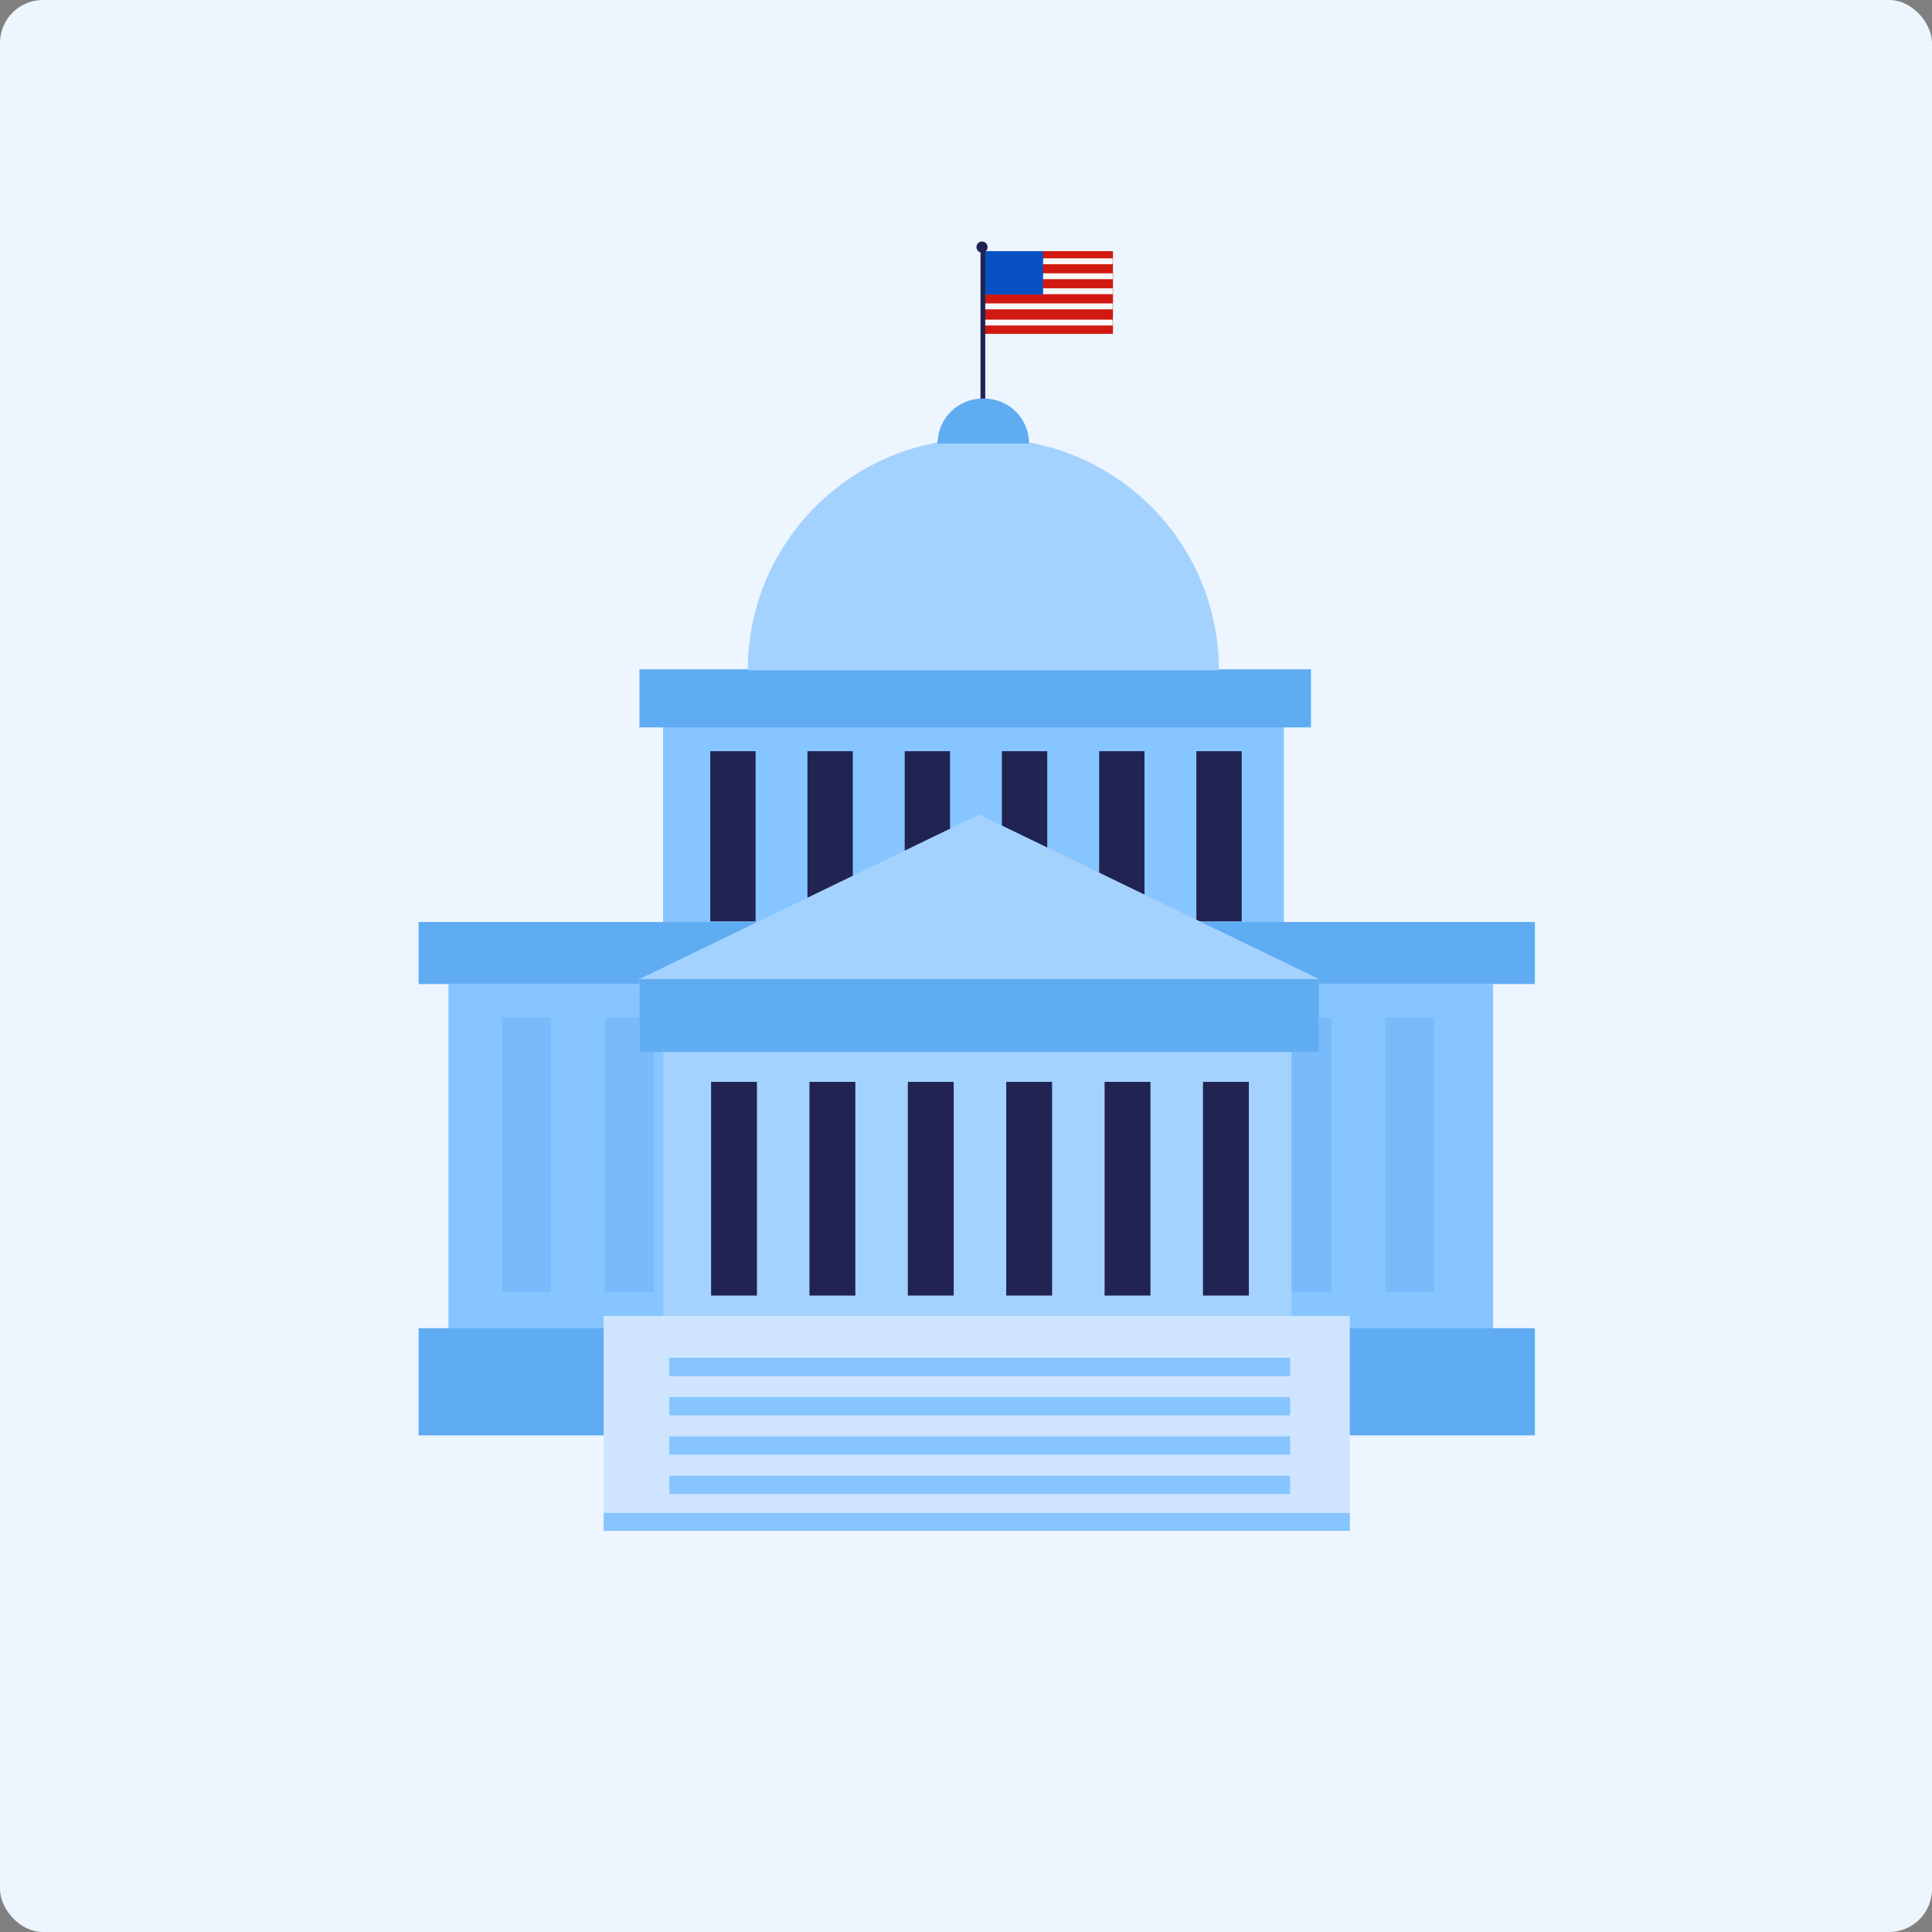 <svg width="360" height="360" viewBox="0 0 360 360" fill="none" xmlns="http://www.w3.org/2000/svg">
<rect x="0" y="0" width="360" height="360" fill="#808080" stroke="none"/>
<rect width="360" height="360" rx="8" fill="#EDF5FF"/>
<rect x="123.552" y="135.133" width="115.682" height="40.335" fill="#86C5FF"/>
<rect x="119.155" y="124.716" width="125.124" height="10.825" fill="#60ACF2"/>
<rect x="132.346" y="139.976" width="8.446" height="31.709" fill="#212352"/>
<rect x="150.461" y="139.976" width="8.446" height="31.709" fill="#212352"/>
<rect x="168.578" y="139.976" width="8.446" height="31.709" fill="#212352"/>
<rect x="186.693" y="139.976" width="8.446" height="31.709" fill="#212352"/>
<rect x="204.81" y="139.976" width="8.446" height="31.709" fill="#212352"/>
<rect x="222.925" y="139.976" width="8.446" height="31.709" fill="#212352"/>
<path d="M207.385 46.799H183.044V62.212H207.385V46.799Z" fill="#D11911"/>
<path d="M193.657 48.684H206.785" stroke="#F9F9F9" stroke-width="1.098" stroke-linecap="square" stroke-linejoin="bevel"/>
<path d="M193.657 51.475H206.785" stroke="#F9F9F9" stroke-width="1.098" stroke-linecap="square" stroke-linejoin="bevel"/>
<path d="M183.668 54.266H206.785" stroke="#F9F9F9" stroke-width="1.098" stroke-linecap="square" stroke-linejoin="bevel"/>
<path d="M183.668 57.087H206.781" stroke="#F9F9F9" stroke-width="1.098" stroke-linecap="square" stroke-linejoin="bevel"/>
<path d="M183.668 60.108H206.781" stroke="#F9F9F9" stroke-width="1.098" stroke-linecap="square" stroke-linejoin="bevel"/>
<path d="M194.362 46.799H183.044V54.883H194.362V46.799Z" fill="#0850C4"/>
<path d="M183.146 46.472V90.626" stroke="#212352" stroke-width="0.884" stroke-linecap="square" stroke-linejoin="bevel"/>
<path d="M184.023 46.034C184.024 46.239 183.964 46.44 183.851 46.611C183.738 46.782 183.577 46.916 183.387 46.995C183.198 47.075 182.99 47.096 182.788 47.058C182.587 47.019 182.402 46.921 182.256 46.777C182.11 46.633 182.01 46.449 181.968 46.248C181.927 46.047 181.946 45.838 182.023 45.648C182.1 45.458 182.232 45.295 182.401 45.18C182.571 45.064 182.771 45.002 182.976 45C183.113 44.999 183.248 45.025 183.375 45.076C183.502 45.127 183.617 45.203 183.714 45.299C183.812 45.395 183.889 45.51 183.942 45.636C183.995 45.762 184.023 45.897 184.023 46.034Z" fill="#212352"/>
<path d="M139.336 124.894C139.336 101.063 158.654 81.745 182.484 81.745H183.976C207.807 81.745 227.125 101.063 227.125 124.894V124.894H139.336V124.894Z" fill="#A3D2FF"/>
<path d="M174.703 82.645C174.703 78.016 178.456 74.264 183.085 74.264H183.375C188.004 74.264 191.756 78.016 191.756 82.645V82.645H174.703V82.645Z" fill="#60ACF2"/>
<rect x="83.561" y="183.365" width="194.652" height="66.225" fill="#86C5FF"/>
<rect x="78" y="171.802" width="208" height="11.563" fill="#60ACF2"/>
<rect x="78" y="247.487" width="208" height="19.973" fill="#60ACF2"/>
<rect x="93.572" y="189.599" width="9.111" height="51.166" fill="#79BBFA"/>
<rect x="112.694" y="189.599" width="9.111" height="51.166" fill="#79BBFA"/>
<rect x="131.816" y="189.599" width="9.111" height="51.166" fill="#79BBFA"/>
<rect x="150.938" y="189.599" width="9.111" height="51.166" fill="#79BBFA"/>
<rect x="200.779" y="189.599" width="9.111" height="51.166" fill="#79BBFA"/>
<rect x="219.901" y="189.599" width="9.111" height="51.166" fill="#79BBFA"/>
<rect x="239.023" y="189.599" width="9.111" height="51.166" fill="#79BBFA"/>
<rect x="258.146" y="189.599" width="9.111" height="51.166" fill="#79BBFA"/>
<rect x="123.604" y="195.51" width="117.056" height="50.65" fill="#A3D2FF"/>
<path d="M119.155 182.429L182.461 151.781L245.767 182.429V196.022H119.155V182.429Z" fill="#A3D2FF"/>
<rect x="119.155" y="245.501" width="126.612" height="13.593" fill="#60ACF2"/>
<rect x="119.155" y="182.43" width="126.611" height="13.593" fill="#60ACF2"/>
<rect x="132.502" y="201.592" width="8.546" height="39.818" fill="#212352"/>
<rect x="150.833" y="201.592" width="8.546" height="39.818" fill="#212352"/>
<rect x="169.164" y="201.592" width="8.546" height="39.818" fill="#212352"/>
<rect x="187.496" y="201.592" width="8.546" height="39.818" fill="#212352"/>
<rect x="205.827" y="201.592" width="8.546" height="39.818" fill="#212352"/>
<rect x="224.158" y="201.592" width="8.546" height="39.818" fill="#212352"/>
<rect x="112.481" y="245.214" width="139.037" height="40.043" fill="#CFE5FF"/>
<rect x="112.481" y="285.257" width="3.337" height="139.037" transform="rotate(-90 112.481 285.257)" fill="#86C5FF"/>
<rect x="124.717" y="278.392" width="3.415" height="115.679" transform="rotate(-90 124.717 278.392)" fill="#86C5FF"/>
<rect x="124.717" y="271.066" width="3.415" height="115.679" transform="rotate(-90 124.717 271.066)" fill="#86C5FF"/>
<rect x="124.717" y="263.741" width="3.415" height="115.679" transform="rotate(-90 124.717 263.741)" fill="#86C5FF"/>
<rect x="124.717" y="256.416" width="3.415" height="115.679" transform="rotate(-90 124.717 256.416)" fill="#86C5FF"/>
</svg>

